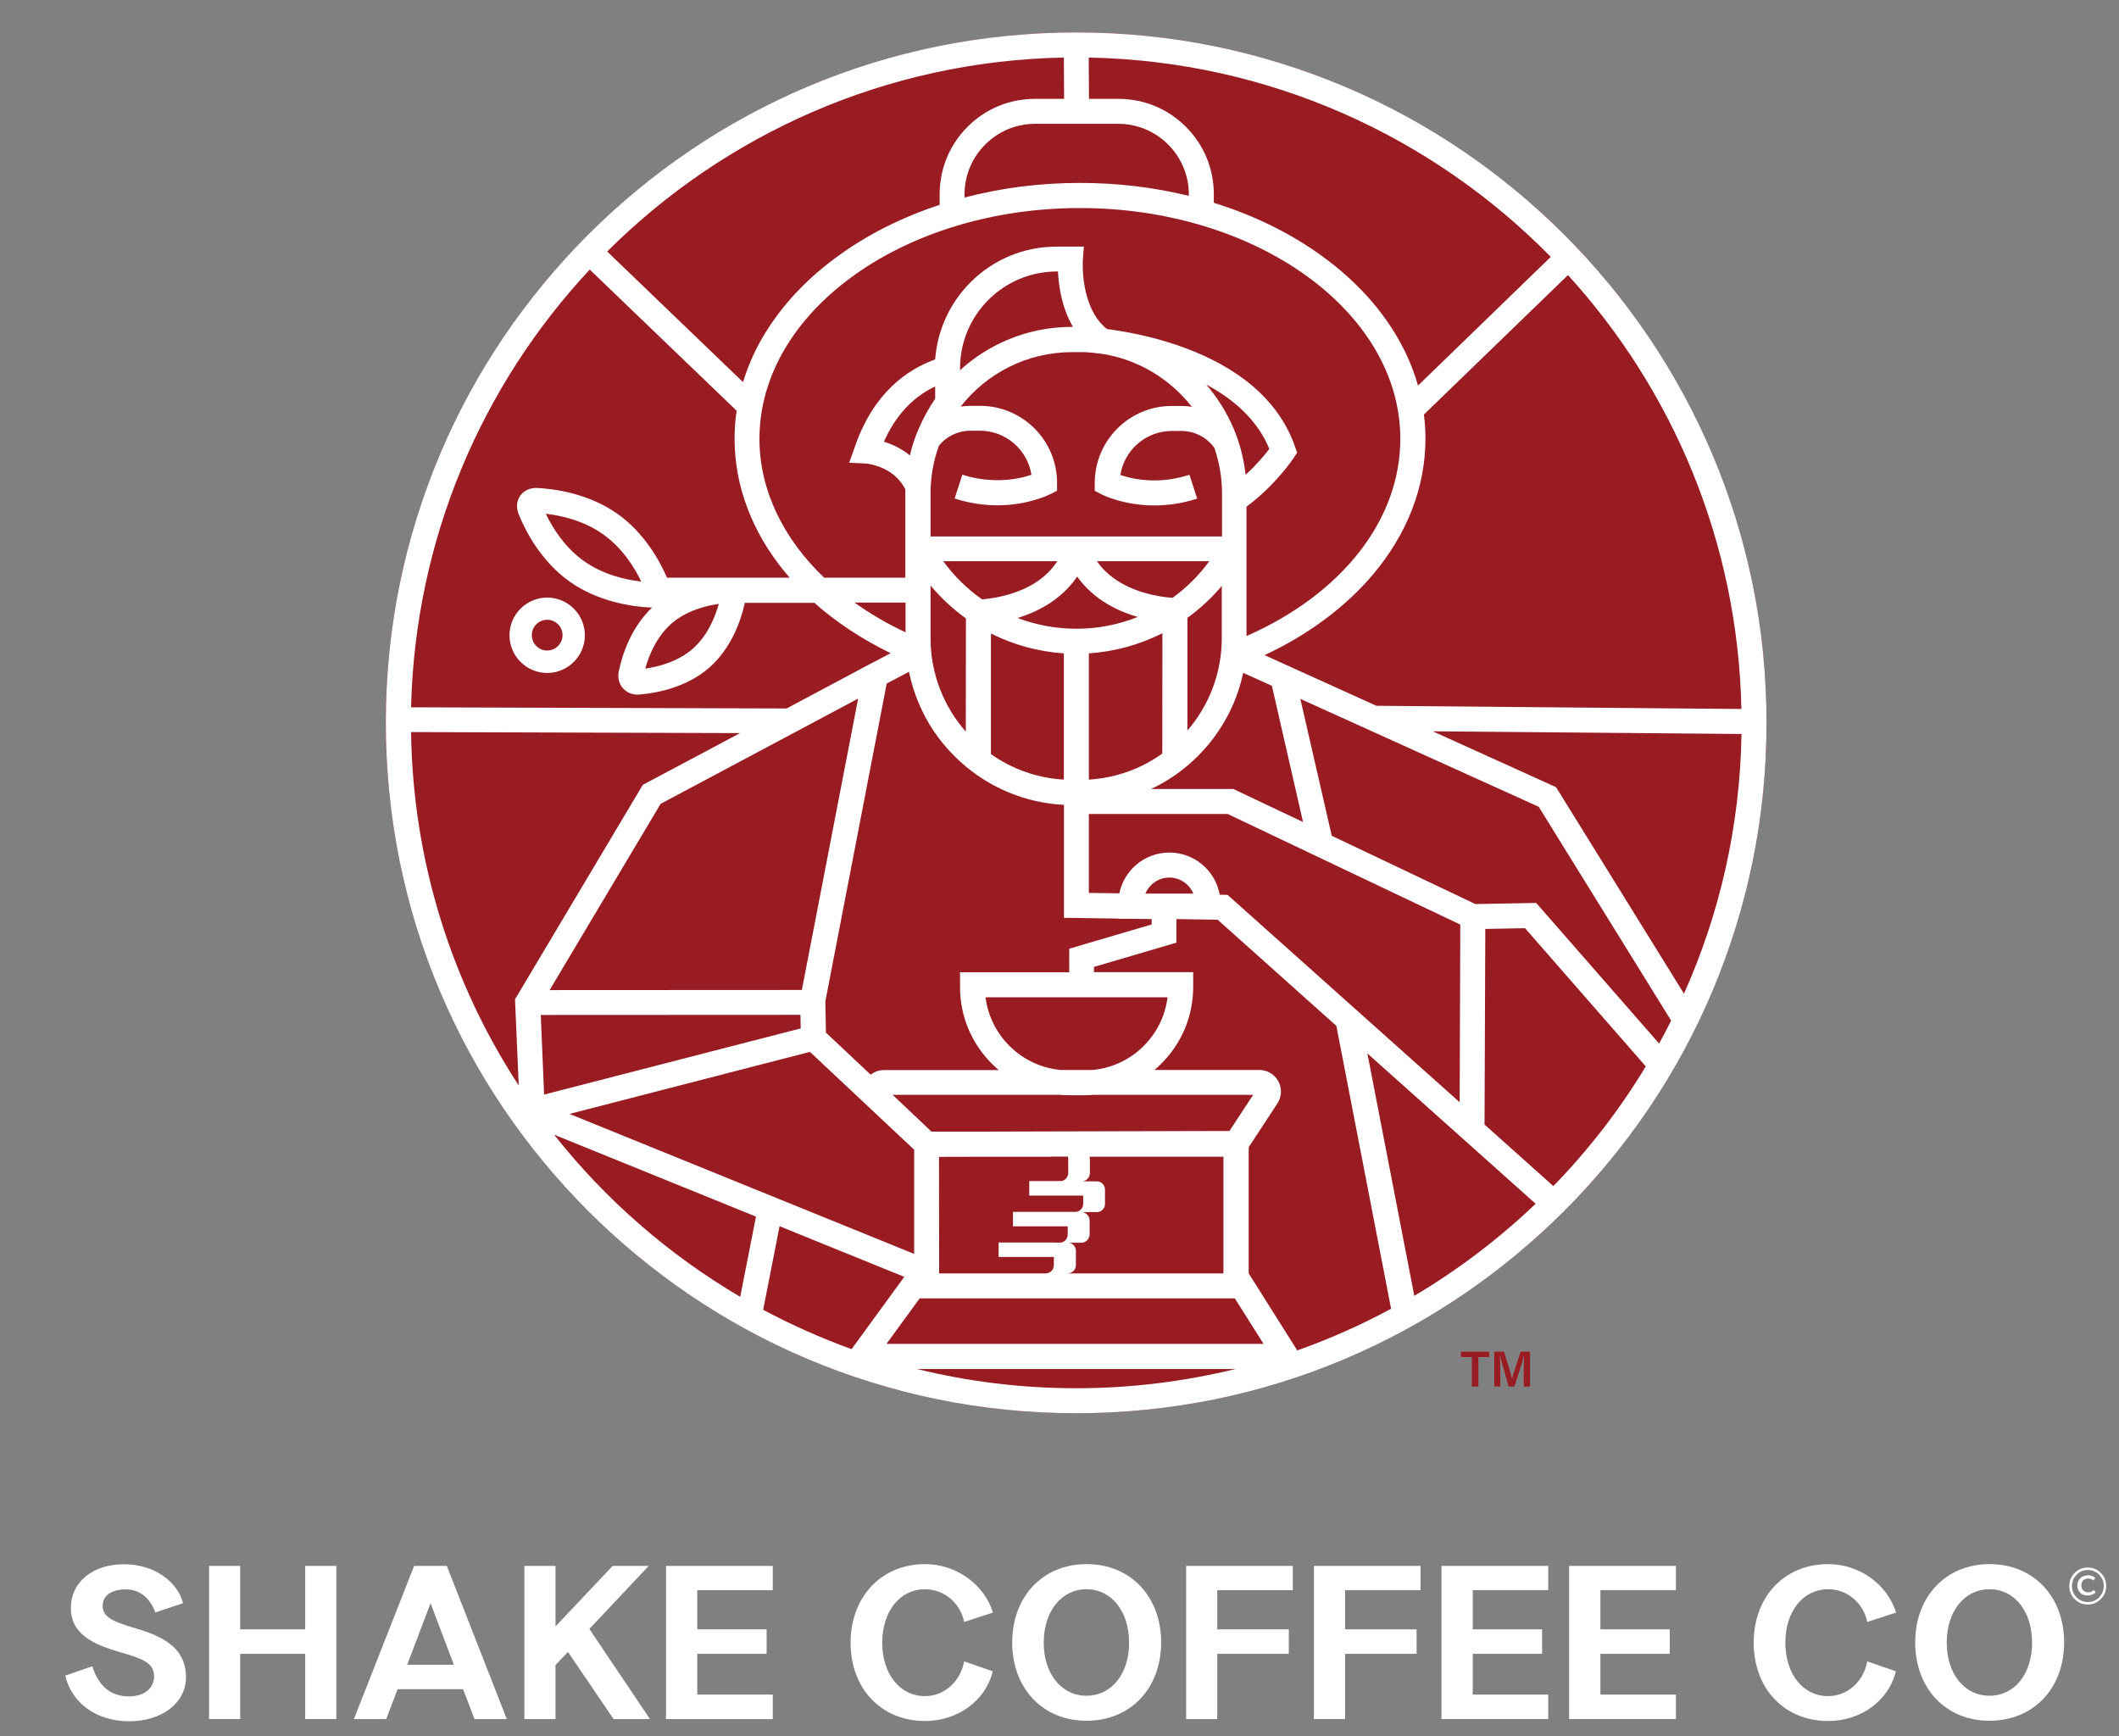 <?xml version="1.0" encoding="utf-8"?>
<!-- Generator: Adobe Illustrator 23.0.1, SVG Export Plug-In . SVG Version: 6.00 Build 0)  -->
<svg xmlns="http://www.w3.org/2000/svg" xmlns:xlink="http://www.w3.org/1999/xlink" version="1.1" id="Calque_1" x="0px" y="0px" viewBox="0 0 165.32 135.45" style="enable-background:new 0 0 165.32 135.45;" xml:space="preserve">
<rect x="0" y="0" width="165.32" height="135.45" fill="#808080" stroke="none"/>
<style type="text/css">
	.st0{fill:#FFFFFF;}
	.st1{fill:#9A1C23;}
</style>
<g>
	<path class="st0" d="M14.28,125.07l-2.16,0.72c-0.46-1.24-1.31-1.8-2.32-1.8c-0.82,0-1.79,0.31-1.79,1.28c0,0.8,0.6,1.17,2.33,1.69   c1.84,0.54,4.17,1.31,4.17,3.88c0,2.04-1.91,3.44-4.43,3.44c-2.64,0-4.51-1.5-4.99-3.56l2.11-0.73c0.51,1.62,1.5,2.35,2.86,2.35   c1.16,0,1.96-0.6,1.96-1.57c0-1.07-0.99-1.4-2.59-1.86c-1.96-0.58-3.9-1.31-3.9-3.47c0-2.03,1.72-3.41,4.14-3.41   C12,122.02,13.86,123.38,14.28,125.07z"/>
	<path class="st0" d="M16.31,122.16h2.43v4.95h5.07v-4.95h2.43v11.95h-2.43v-5.09h-5.07v5.09h-2.43V122.16z"/>
	<path class="st0" d="M32.31,122.16h2.55l4.68,11.95h-2.52l-0.89-2.33h-5.11l-0.89,2.33h-2.52L32.31,122.16z M35.41,129.87   l-1.82-4.8l-1.82,4.8H35.41z"/>
	<path class="st0" d="M40.91,122.16h2.43v4.72l4.46-4.72h2.81l-4.63,4.92l4.73,7.03h-2.84l-3.56-5.24l-0.97,1.02v4.22h-2.43V122.16z   "/>
	<path class="st0" d="M51.96,122.16h8.33v1.89H54.4v3.06h5.41v1.91H54.4v3.18h5.89v1.91h-8.33V122.16z"/>
	<path class="st0" d="M72.17,122.02c2.43,0,4.61,1.57,5.3,3.78l-2.25,0.73c-0.31-1.5-1.58-2.55-3.05-2.55   c-1.96,0-3.34,1.72-3.34,4.17c0,2.45,1.38,4.17,3.34,4.17c1.48,0,2.76-1.12,3.05-2.71l2.23,0.77c-0.54,2.28-2.72,3.88-5.28,3.88   c-3.41,0-5.81-2.52-5.81-6.11C66.37,124.56,68.77,122.02,72.17,122.02z"/>
	<path class="st0" d="M78.97,128.13c0-3.59,2.4-6.11,5.81-6.11c3.41,0,5.81,2.52,5.81,6.11c0,3.59-2.4,6.11-5.81,6.11   C81.37,134.25,78.97,131.73,78.97,128.13z M88.09,128.15c0-2.45-1.38-4.17-3.32-4.17c-1.96,0-3.34,1.72-3.34,4.17   c0,2.43,1.38,4.14,3.34,4.14C86.71,132.29,88.09,130.59,88.09,128.15z"/>
	<path class="st0" d="M92.53,122.16h8.33v1.89h-5.89v3.06h5.58v1.91h-5.58v5.09h-2.43V122.16z"/>
	<path class="st0" d="M102.5,122.16h8.33v1.89h-5.89v3.06h5.58v1.91h-5.58v5.09h-2.43V122.16z"/>
	<path class="st0" d="M112.46,122.16h8.33v1.89h-5.89v3.06h5.41v1.91h-5.41v3.18h5.89v1.91h-8.33V122.16z"/>
	<path class="st0" d="M122.42,122.16h8.33v1.89h-5.89v3.06h5.41v1.91h-5.41v3.18h5.89v1.91h-8.33V122.16z"/>
	<path class="st0" d="M142.63,122.02c2.43,0,4.61,1.57,5.3,3.78l-2.25,0.73c-0.31-1.5-1.58-2.55-3.05-2.55   c-1.96,0-3.34,1.72-3.34,4.17c0,2.45,1.38,4.17,3.34,4.17c1.48,0,2.76-1.12,3.05-2.71l2.23,0.77c-0.54,2.28-2.72,3.88-5.28,3.88   c-3.41,0-5.81-2.52-5.81-6.11C136.82,124.56,139.22,122.02,142.63,122.02z"/>
	<path class="st0" d="M149.42,128.13c0-3.59,2.4-6.11,5.81-6.11c3.41,0,5.81,2.52,5.81,6.11c0,3.59-2.4,6.11-5.81,6.11   C151.82,134.25,149.42,131.73,149.42,128.13z M158.54,128.15c0-2.45-1.38-4.17-3.32-4.17c-1.96,0-3.34,1.72-3.34,4.17   c0,2.43,1.38,4.14,3.34,4.14C157.17,132.29,158.54,130.59,158.54,128.15z"/>
	<g>
		<path class="st0" d="M164.32,123.73c0,0.4-0.14,0.74-0.42,1.02c-0.28,0.28-0.62,0.42-1.02,0.42c-0.4,0-0.74-0.14-1.02-0.42    c-0.28-0.28-0.42-0.62-0.42-1.02c0-0.4,0.14-0.74,0.42-1.02c0.28-0.28,0.62-0.42,1.02-0.42c0.4,0,0.74,0.14,1.02,0.42    C164.18,122.99,164.32,123.33,164.32,123.73z M164.13,123.73c0-0.34-0.12-0.64-0.36-0.88c-0.24-0.25-0.54-0.37-0.88-0.37    c-0.34,0-0.64,0.12-0.88,0.37c-0.24,0.25-0.36,0.54-0.36,0.88c0,0.34,0.12,0.64,0.36,0.88c0.24,0.25,0.54,0.37,0.88,0.37    c0.34,0,0.64-0.12,0.88-0.37C164.01,124.37,164.13,124.07,164.13,123.73z"/>
	</g>
	<g>
		<g>
			<path class="st0" d="M162.07,123.69c0-0.51,0.39-0.8,0.85-0.8c0.24,0,0.43,0.1,0.55,0.22l-0.15,0.19     c-0.12-0.1-0.25-0.16-0.39-0.16c-0.33,0-0.55,0.22-0.55,0.54c0,0.32,0.22,0.54,0.54,0.54c0.18,0,0.33-0.08,0.45-0.18l0.13,0.2     c-0.17,0.15-0.39,0.23-0.61,0.23C162.43,124.48,162.07,124.19,162.07,123.69z"/>
		</g>
	</g>
	<path class="st1" d="M136.73,45.54c-0.71-3.46-1.76-6.86-3.14-10.11c-1.35-3.19-3.02-6.27-4.97-9.15   c-1.93-2.85-4.14-5.53-6.58-7.97c-2.44-2.44-5.12-4.65-7.97-6.58c-2.88-1.95-5.96-3.62-9.15-4.97c-3.25-1.37-6.65-2.43-10.11-3.14   c-3.55-0.73-7.2-1.09-10.85-1.09c-3.65,0-7.31,0.37-10.85,1.09c-3.46,0.71-6.86,1.76-10.11,3.14c-3.19,1.35-6.27,3.02-9.15,4.97   c-2.85,1.93-5.53,4.14-7.97,6.58c-2.44,2.44-4.65,5.12-6.58,7.97c-1.95,2.88-3.62,5.96-4.97,9.15c-1.37,3.25-2.43,6.65-3.14,10.11   c-0.73,3.55-1.09,7.2-1.09,10.85s0.37,7.31,1.09,10.85c0.71,3.46,1.76,6.86,3.14,10.11c1.35,3.19,3.02,6.27,4.97,9.15   c1.93,2.85,4.14,5.53,6.58,7.97c2.44,2.44,5.12,4.65,7.97,6.58c2.88,1.95,5.96,3.62,9.15,4.97c3.25,1.37,6.65,2.43,10.11,3.14   c3.55,0.73,7.2,1.09,10.85,1.09c3.65,0,7.31-0.37,10.85-1.09c3.46-0.71,6.86-1.76,10.11-3.14c3.19-1.35,6.27-3.02,9.15-4.97   c2.85-1.93,5.53-4.14,7.97-6.58c2.44-2.44,4.65-5.12,6.58-7.97c1.95-2.88,3.62-5.96,4.97-9.15c1.37-3.25,2.43-6.65,3.14-10.11   c0.73-3.55,1.09-7.2,1.09-10.85S137.46,49.08,136.73,45.54z"/>
	<path class="st0" d="M42.69,46.62c-1.62,0-2.94,1.32-2.94,2.94c0,1.62,1.32,2.94,2.94,2.94s2.94-1.32,2.94-2.94   C45.63,47.94,44.31,46.62,42.69,46.62z M42.69,50.75c-0.66,0-1.2-0.54-1.2-1.2c0-0.66,0.54-1.2,1.2-1.2s1.2,0.54,1.2,1.2   C43.88,50.22,43.35,50.75,42.69,50.75z"/>
	<path class="st0" d="M136.73,45.54c-0.71-3.46-1.76-6.86-3.14-10.11c-1.35-3.19-3.02-6.27-4.97-9.15   c-1.93-2.85-4.14-5.53-6.58-7.97c-2.44-2.44-5.12-4.65-7.97-6.58c-2.88-1.95-5.96-3.62-9.15-4.97c-3.25-1.37-6.65-2.43-10.11-3.14   c-3.55-0.73-7.2-1.09-10.85-1.09c-3.65,0-7.31,0.37-10.85,1.09c-3.46,0.71-6.86,1.76-10.11,3.14c-3.19,1.35-6.27,3.02-9.15,4.97   c-2.85,1.93-5.53,4.14-7.97,6.58c-2.44,2.44-4.65,5.12-6.58,7.97c-1.95,2.88-3.62,5.96-4.97,9.15c-1.37,3.25-2.43,6.65-3.14,10.11   c-0.73,3.55-1.09,7.2-1.09,10.85s0.37,7.31,1.09,10.85c0.71,3.46,1.76,6.86,3.14,10.11c1.35,3.19,3.02,6.27,4.97,9.15   c1.93,2.85,4.14,5.53,6.58,7.97c2.44,2.44,5.12,4.65,7.97,6.58c2.88,1.95,5.96,3.62,9.15,4.97c3.25,1.37,6.65,2.43,10.11,3.14   c3.55,0.73,7.2,1.09,10.85,1.09c3.65,0,7.31-0.37,10.85-1.09c3.46-0.71,6.86-1.76,10.11-3.14c3.19-1.35,6.27-3.02,9.15-4.97   c2.85-1.93,5.53-4.14,7.97-6.58c2.44-2.44,4.65-5.12,6.58-7.97c1.95-2.88,3.62-5.96,4.97-9.15c1.37-3.25,2.43-6.65,3.14-10.11   c0.73-3.55,1.09-7.2,1.09-10.85S137.46,49.08,136.73,45.54z M122.33,21.46c8.18,8.98,13.26,20.83,13.53,33.85l-28.48-0.25   l-8.72-3.95c3.4-1.59,6.28-3.73,8.43-6.26c2.69-3.17,4.12-6.85,4.12-10.63c0-0.63-0.04-1.26-0.12-1.88L122.33,21.46z M81.98,90.23   h1.02h0.17h0.15c0.01,0.05,0.02,0.1,0.02,0.16v1.12c0,0.32-0.23,0.58-0.54,0.63h-2.5v1.13h4.21v0.64c0,0.32-0.24,0.59-0.55,0.63   h-0.57v0h-4.36v1.13h4.27v0.64c0,0.33-0.25,0.6-0.56,0.63h-0.47v-0.01h-4.36v1.13h4.31v0.64c0,0.35-0.28,0.64-0.64,0.64h-0.21   h-5.93h-0.99h-1.18l-0.01-9.09l3.48-0.01h5.28C82.01,90.23,82,90.23,81.98,90.23z M83.94,98.7v-1.12c0-0.33-0.25-0.6-0.56-0.63   h0.97c0.37,0,0.66-0.3,0.66-0.66v-1.07c0-0.34-0.25-0.61-0.58-0.66h1.14c0.35,0,0.64-0.28,0.64-0.64v-1.12   c0-0.35-0.28-0.64-0.64-0.64h-0.93v0h-0.17c0.32-0.05,0.56-0.32,0.56-0.66v-1.07c0-0.06-0.01-0.13-0.03-0.19h10.45v9.1H83.56h-0.26   C83.66,99.33,83.94,99.05,83.94,98.7z M76.75,88.28h-4.08l-3.03-2.87h13.01c0.23,0.02,0.46,0.03,0.7,0.03h1.3   c0.23,0,0.47-0.01,0.7-0.03h12.42l-1.85,2.82L76.75,88.28z M63.19,82.06l8.13,7.63v8.13L44.43,86.9L63.19,82.06z M62.56,77.23   l-19.68,0.01l8.66-14.53l15.41-8.21L62.56,77.23z M85.26,83.47h-2.53c-3.03-0.29-5.46-2.66-5.84-5.67h14.2   C90.72,80.81,88.29,83.18,85.26,83.47z M83.41,75.85H74.9V77c0,2.26,0.88,4.38,2.48,5.98c0.17,0.17,0.35,0.34,0.54,0.5h-8.95   c-0.39,0-0.75,0.13-1.04,0.36l-3.49-3.28l-0.05-2.43l4.79-24.81l1.74-0.91c0.17,0.84,0.42,1.65,0.76,2.45   c0.65,1.55,1.59,2.94,2.79,4.13c1.19,1.19,2.58,2.13,4.13,2.79c1.4,0.59,2.88,0.93,4.41,1.01v8.81l4.25,0.06v0.02h1.28l1.31,0.02   v0.42l-6.43,1.89V75.85z M71.5,33.86c-0.21,0.55-0.38,1.1-0.51,1.67c-0.69-0.56-1.43-0.89-2.03-1.07c0.91-2.04,2.25-3.49,4-4.31   v0.96c-0.5,0.73-0.93,1.51-1.28,2.33c-0.06,0.13-0.11,0.26-0.16,0.4C71.5,33.84,71.5,33.85,71.5,33.86L71.5,33.86z M72.6,45.68   c0.81,0.96,1.73,1.83,2.76,2.56l-0.01,8.84c-1.71-1.95-2.75-4.5-2.75-7.29V45.68z M73.59,43.78h8.9c-0.72,1.11-1.84,1.94-3.37,2.46   c-0.99,0.34-1.92,0.47-2.5,0.52C75.47,45.95,74.44,44.95,73.59,43.78z M77.31,49.42c1.77,0.89,3.7,1.42,5.69,1.55v9.85   c-2.11-0.12-4.06-0.84-5.69-1.99L77.31,49.42z M79.38,48.21c0.11-0.03,0.21-0.07,0.32-0.1c1.9-0.64,3.37-1.71,4.34-3.13   c0.97,1.36,2.4,2.38,4.25,3c0.16,0.05,0.32,0.1,0.48,0.15c-1.5,0.6-3.12,0.92-4.8,0.92C82.37,49.05,80.82,48.75,79.38,48.21z    M84.95,50.97c2-0.13,3.95-0.67,5.74-1.57l-0.01,9.39c-1.64,1.17-3.6,1.9-5.73,2.03V50.97z M85.58,43.78h8.77   c-0.81,1.11-1.78,2.07-2.87,2.86C90.3,46.55,87.19,46.11,85.58,43.78z M92.64,48.2c0.99-0.72,1.89-1.55,2.68-2.49v4.07   c0,2.75-1.01,5.28-2.68,7.21L92.64,48.2z M72.6,41.83V38.5c0-1.31,0.23-2.56,0.65-3.73c0.6-0.74,1.5-1.17,2.46-1.17h0.74   c2.03,0,3.72,1.5,4.02,3.44c-0.27,0.09-0.64,0.2-1.08,0.28c-0.99,0.18-2.53,0.28-4.31-0.29l-0.6,1.86   c1.21,0.39,2.34,0.53,3.34,0.53c2.41,0,4.03-0.83,4.13-0.87l0.52-0.27v-0.61c0-3.32-2.7-6.01-6.01-6.01h-0.74   c-0.26,0-0.51,0.02-0.77,0.06c2.02-2.59,5.17-4.25,8.71-4.25h0.61c0.17,0,0.35,0,0.52,0.01c0.2,0.01,0.63,0.05,1.23,0.13   c2.82,0.45,5.28,1.97,6.97,4.13c-0.27-0.05-0.55-0.07-0.83-0.07h-0.74c-3.32,0-6.01,2.7-6.01,6.01v0.61l0.52,0.27   c0.09,0.05,1.72,0.87,4.13,0.87c1,0,2.13-0.14,3.34-0.53l-0.6-1.86c-1.4,0.45-2.82,0.56-4.23,0.31c-0.47-0.08-0.87-0.2-1.16-0.29   c0.3-1.95,1.99-3.44,4.02-3.44h0.74c1.02,0,1.97,0.49,2.57,1.31c0.39,1.13,0.6,2.33,0.6,3.59v3.33H72.6z M74.9,28.88v-0.15   c0-4.17,3.39-7.55,7.55-7.55h0.09c0.05,1.08,0.28,2.8,1.17,4.32h-0.06c-1.75,0-3.46,0.34-5.06,1.02   C77.23,27.09,75.99,27.89,74.9,28.88z M94.11,30c2.1,1.12,3.98,2.73,4.92,5.02c-0.34,0.45-0.97,1.22-1.85,2.02   c-0.14-1.25-0.45-2.46-0.94-3.62C95.71,32.18,94.99,31.03,94.11,30z M97.26,39.52c2.28-1.7,3.62-3.72,3.68-3.81l0.26-0.4   l-0.16-0.45c-0.7-2.03-2.02-3.79-3.92-5.23c-1.48-1.12-3.31-2.05-5.45-2.76c-2.07-0.69-4.01-1.03-5.31-1.2   c-2.13-1.71-1.88-5.35-1.88-5.38l0.08-1.05h-2.12c-2.54,0-4.93,0.99-6.72,2.78c-1.63,1.63-2.59,3.75-2.76,6.02   c-2.19,0.79-4.83,2.62-6.27,6.83l-0.44,1.23l1.3,0.06c0.05,0,0.62,0.06,1.29,0.35c0.81,0.36,1.41,0.92,1.79,1.66   c0,0.11,0,0.23,0,0.34v6.56H64.3c-3.22-3.08-5.05-6.87-5.05-10.83c0-9.93,11.22-18.01,25-18.01s25,8.08,25,18.01   c0,6.32-4.56,12.11-12,15.38V39.52z M70.65,47.01v2.32c-1.45-0.68-2.78-1.46-3.98-2.32H70.65z M89.36,69.71   c0.31-0.73,1.03-1.25,1.87-1.25s1.57,0.52,1.87,1.25H89.36z M91.23,66.51c-1.92,0-3.53,1.37-3.9,3.18l-2.38-0.03V63.5h10.83   l18.15,8.63l-0.05,13.86L95.77,69.81l-0.61-0.01C94.83,67.93,93.19,66.51,91.23,66.51z M96.22,61.55h-6.41   c1.36-0.64,2.58-1.5,3.65-2.57c1.19-1.19,2.13-2.58,2.79-4.13c0.32-0.76,0.57-1.55,0.74-2.36l2.24,1.01l2.43,10.63L96.22,61.55z    M120.99,20.04l-10.36,10.04c-0.36-1.27-0.89-2.52-1.59-3.73c-1.38-2.38-3.34-4.51-5.84-6.33c-2.46-1.8-5.32-3.21-8.5-4.2v-0.66   c0-1.99-0.77-3.86-2.18-5.27c-1.41-1.41-3.28-2.18-5.27-2.18h-2.29l-0.02-3.22C99.04,4.76,111.78,10.66,120.99,20.04z M87.25,9.66   c3.03,0,5.5,2.47,5.5,5.5v0.12c-2.73-0.67-5.58-1.01-8.49-1.01c-3.1,0-6.12,0.38-9.01,1.14v-0.25c0-3.03,2.47-5.5,5.5-5.5H87.25z    M83,4.49l0.02,3.22h-2.26c-1.99,0-3.86,0.77-5.27,2.18c-1.41,1.41-2.18,3.28-2.18,5.27v0.82c-2.97,0.98-5.66,2.33-7.99,4.04   c-2.5,1.82-4.46,3.96-5.84,6.33c-0.65,1.12-1.15,2.28-1.51,3.46l-10.6-10.19C56.54,10.48,69.11,4.75,83,4.49z M46.01,21.03   l11.46,11.01c-0.11,0.72-0.16,1.45-0.16,2.19c0,3.68,1.36,7.28,3.93,10.4c0.12,0.15,0.25,0.29,0.37,0.44h-9.57   c-0.57-1.31-1.75-3.48-3.86-4.98c-2.25-1.59-4.88-1.95-6.25-2.02c-0.56-0.03-1.05,0.19-1.34,0.6c-0.29,0.41-0.33,0.94-0.12,1.46   c0.52,1.27,1.72,3.64,3.97,5.24c2.25,1.59,4.88,1.95,6.25,2.02c0.03,0,0.06,0,0.09,0c0.03,0,0.07,0,0.1,0   c-1.68,1.59-2.35,3.77-2.6,4.96c-0.11,0.5,0.01,0.99,0.32,1.34c0.28,0.32,0.69,0.5,1.15,0.5c0.05,0,0.09,0,0.14-0.01   c1.25-0.1,3.63-0.51,5.45-2.1c1.78-1.57,2.5-3.8,2.77-5.05h5.43c1.71,1.52,3.72,2.84,5.95,3.93l-1.65,0.86l-6.47,3.45l-29.3-0.09   C32.39,41.99,37.62,30.02,46.01,21.03z M56.08,47.11c-0.29,1.03-0.87,2.47-2.02,3.49c-1.16,1.02-2.66,1.41-3.72,1.56   c0.29-1.03,0.87-2.47,2.02-3.49C53.51,47.66,55.02,47.26,56.08,47.11z M50.03,45.37c-1.22-0.14-2.97-0.53-4.47-1.6   c-1.5-1.06-2.44-2.58-2.98-3.69c1.22,0.14,2.97,0.53,4.47,1.6C48.55,42.74,49.5,44.26,50.03,45.37z M32.07,57.11l25.67,0.08   l-7.59,4.04l-9.97,16.73l0.29,6.72C35.28,76.73,32.21,67.26,32.07,57.11z M42.19,79.18l20.26-0.01l0.02,1.06l-20.02,5.16   L42.19,79.18z M57.75,101.17c-5.59-3.29-10.52-7.59-14.52-12.65l15.75,6.39L57.75,101.17z M59.54,102.18l1.28-6.52l9.73,3.95   l-4.11,5.64C64.06,104.39,61.75,103.36,59.54,102.18z M83.97,108.3c-4.28,0-8.44-0.52-12.43-1.5H96.4   C92.41,107.77,88.25,108.3,83.97,108.3z M69.16,104.84l2.59-3.55h24.59l2.24,3.55H69.16z M101.21,105.35l-3.79-6.01V89.5l2.24-3.42   c0.34-0.52,0.37-1.19,0.07-1.73c-0.29-0.54-0.86-0.88-1.47-0.88h-8.19c0.19-0.16,0.37-0.32,0.54-0.5c1.6-1.6,2.48-3.72,2.48-5.98   v-1.15h-7.74v-0.41l6.43-1.89V71.7l3.22,0.05l9.26,8.28l4.27,22.07C106.2,103.36,103.75,104.45,101.21,105.35z M110.34,101.09   l-3.66-18.91l13.13,11.73C116.94,96.64,113.77,99.06,110.34,101.09z M121.19,92.53l-5.37-4.8l0.06-15.26l3.1-0.06l9.42,10.78   C126.36,86.58,123.93,89.71,121.19,92.53z M129.44,81.41l-9.59-10.97l-4.74,0.09L103.9,65.2l-2.45-10.68l18.6,8.42l10.33,16.68   C130.08,80.22,129.76,80.82,129.44,81.41z M131.38,77.52l-9.98-16.11l-9.62-4.36l24.09,0.21   C135.75,64.46,134.16,71.31,131.38,77.52z"/>
	<path class="st1" d="M114.83,105.87h-0.85v-0.42h2.2v0.42h-0.84v2.3h-0.51V105.87z"/>
	<path class="st1" d="M118.88,107.1c0-0.48,0.01-1,0.02-1.3h-0.02c-0.12,0.52-0.45,1.51-0.73,2.37h-0.44   c-0.21-0.73-0.55-1.86-0.67-2.37h-0.02c0.02,0.32,0.03,0.89,0.03,1.36v1.01h-0.47v-2.72h0.76c0.25,0.76,0.53,1.72,0.62,2.1h0.01   c0.07-0.33,0.42-1.36,0.67-2.1h0.73v2.72h-0.49V107.1z"/>
</g>
</svg>
